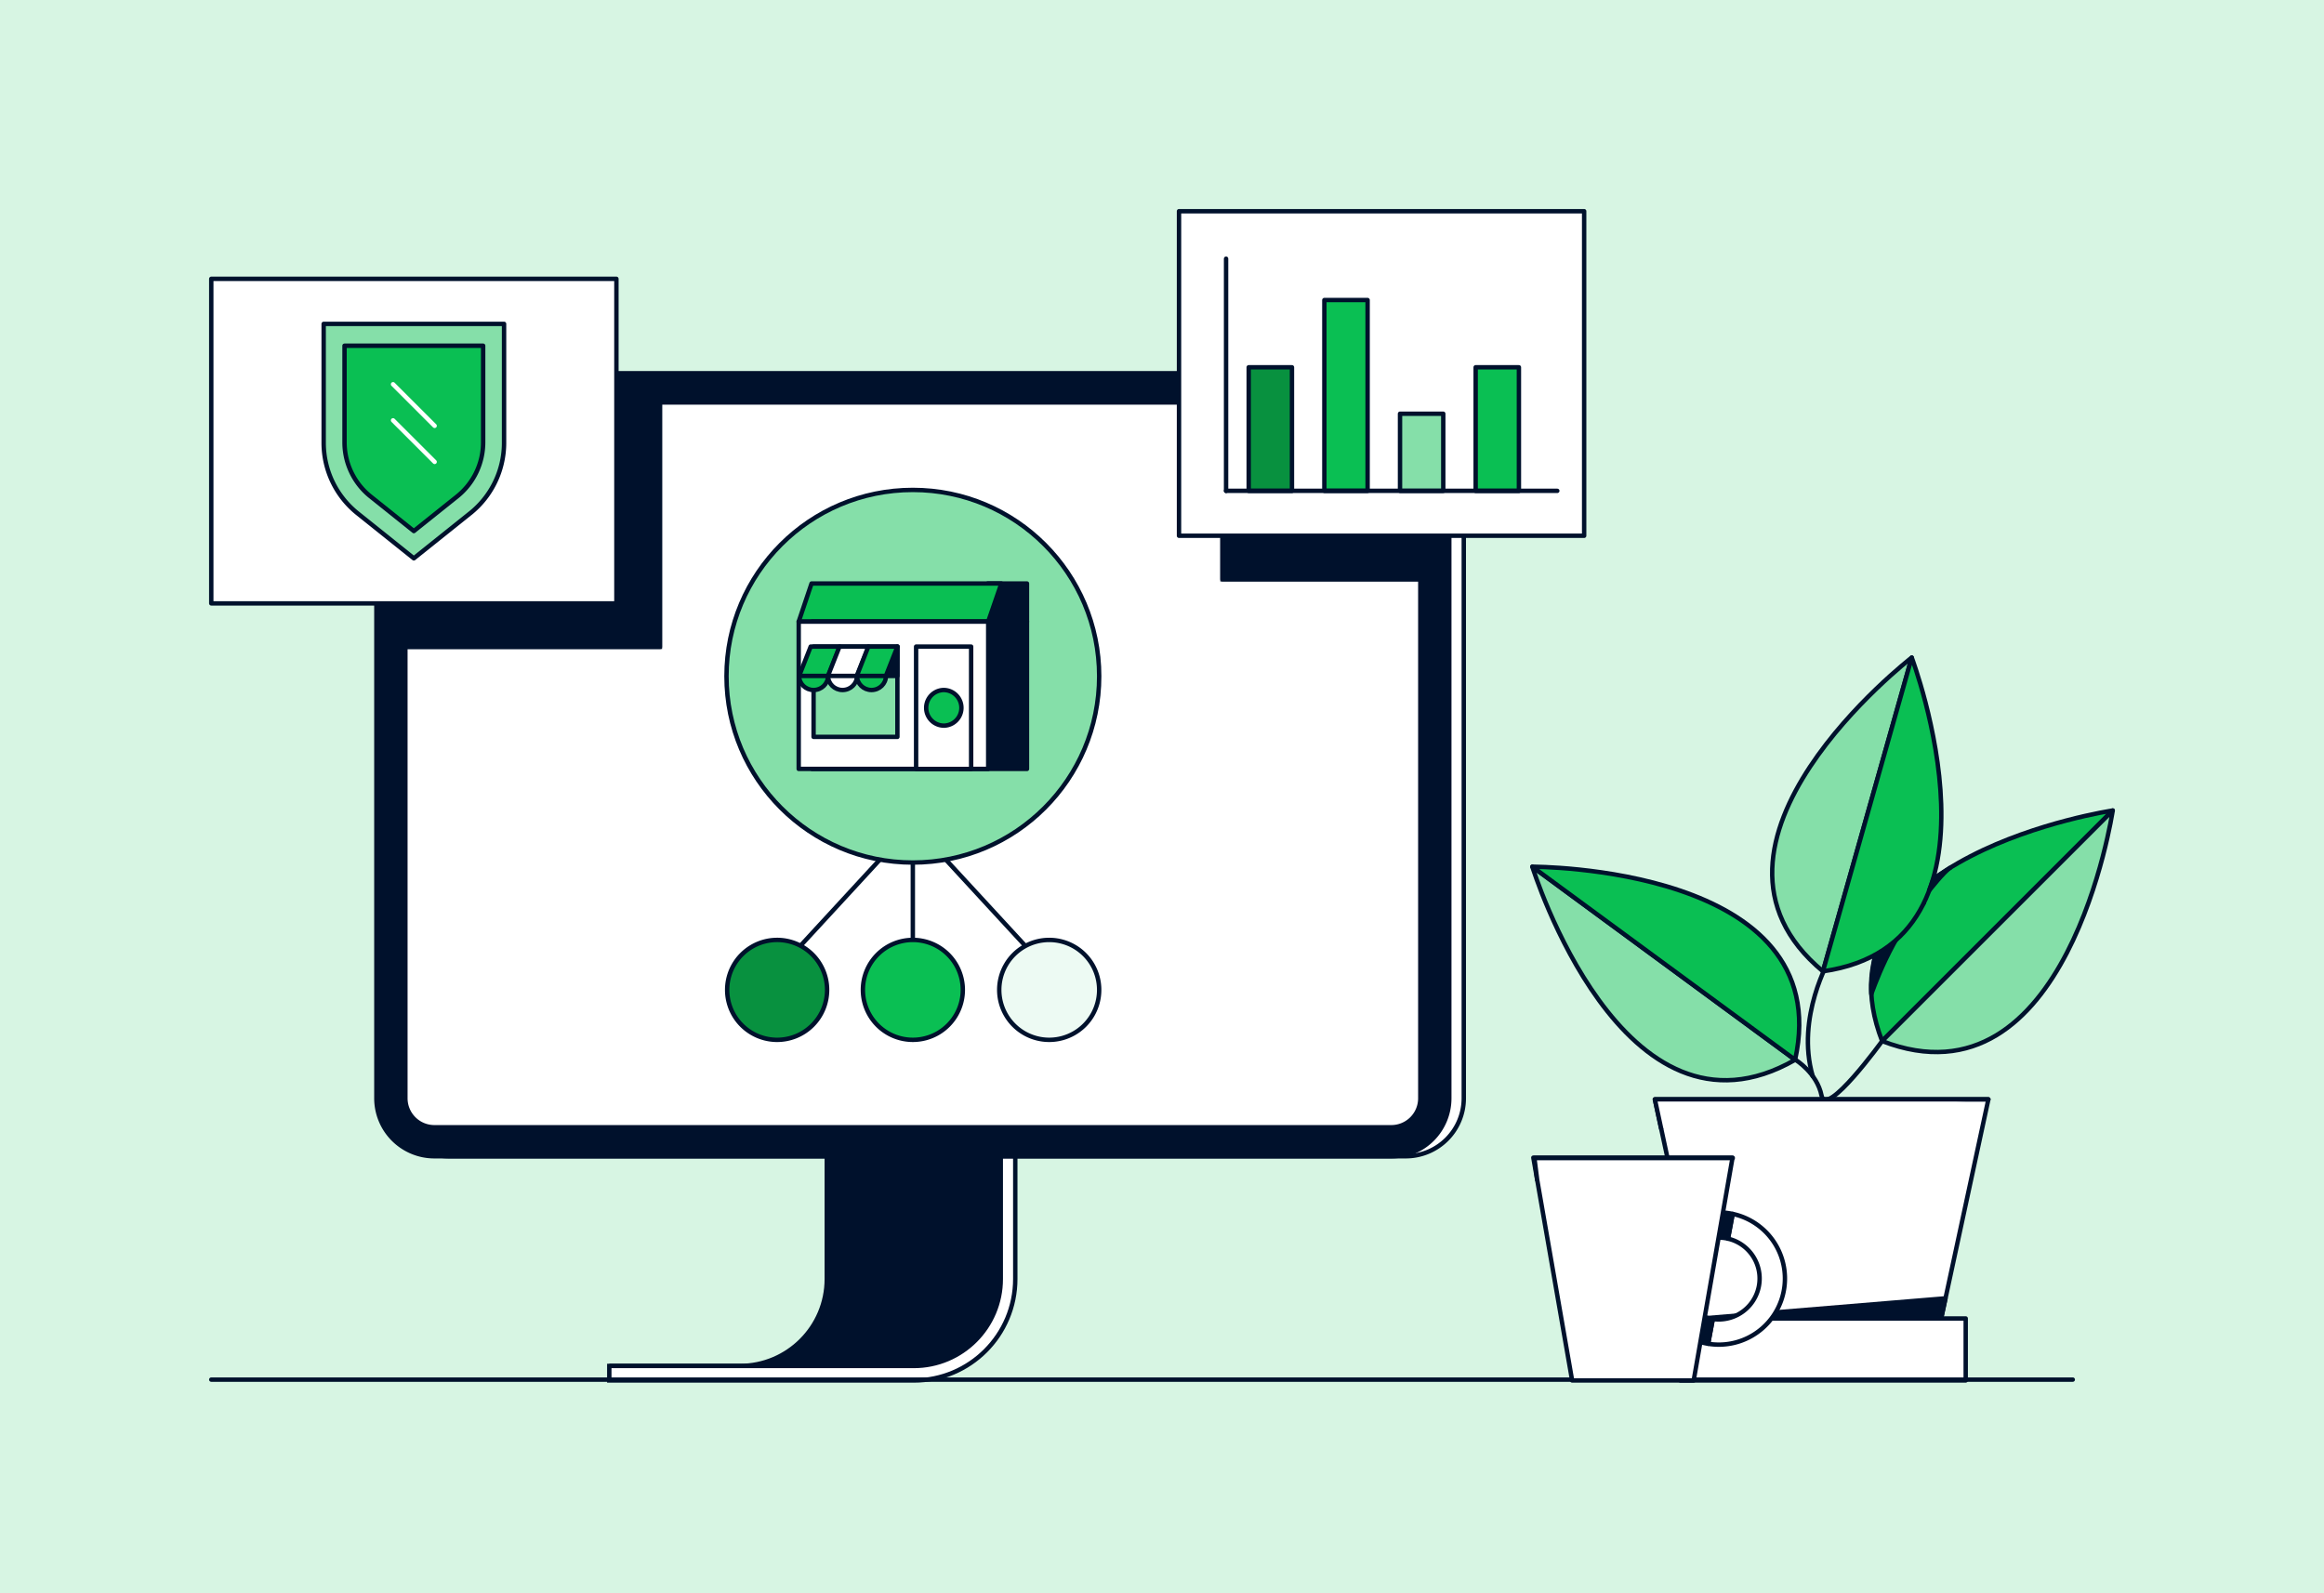<svg xmlns="http://www.w3.org/2000/svg" fill="none" viewBox="0 0 264 181"><rect x="0" y="0" width="264" height="181" fill="#333333" stroke="none"/><g clip-path="url(#a)"><path fill="#fff" d="M0 0H264V181H0z"/><path fill="#D7F5E3" d="M0 0H264V181H0z"/><path fill="#00112C" stroke="#00112C" stroke-miterlimit="10" stroke-width=".5" d="M93.92 131.134v14.186c0 5.457-4.425 9.883-9.882 9.883H69.214h34.589c5.457 0 9.882-4.426 9.882-9.883v-14.186z"/><path fill="#fff" stroke="#00112C" stroke-miterlimit="10" stroke-width=".5" d="M115.332 131.134v14.186c0 6.367-5.162 11.53-11.529 11.53H69.214v-1.647h34.589c5.457 0 9.882-4.426 9.882-9.883v-14.186z"/><path stroke="#00112C" stroke-linecap="round" stroke-linejoin="round" stroke-width=".5" d="M203.968 120.421s2.433 1.472 2.957 4.06c.525 2.588 6.878-6.192 6.878-6.192"/><path fill="#fff" stroke="#00112C" stroke-linecap="round" stroke-linejoin="round" stroke-width=".5" d="M198.417 124.909h27.457l-5.716 26.535h-26.452l-5.718-26.535z"/><path fill="#fff" stroke="#00112C" stroke-linecap="round" stroke-linejoin="round" stroke-width=".5" d="M190.882 156.847h32.417v-7.042h-32.417z"/><path fill="#00112C" stroke="#00112C" stroke-linecap="round" stroke-linejoin="round" stroke-width=".5" d="m221.003 147.517-27.652 2.288h27.159z"/><path fill="#0ABF53" stroke="#00112C" stroke-linecap="round" stroke-linejoin="round" stroke-width=".5" d="M213.803 118.287 240 92.089s-34.339 5.131-26.197 26.198"/><path fill="#85DFA9" stroke="#00112C" stroke-linecap="round" stroke-linejoin="round" stroke-width=".5" d="M213.802 118.287 240 92.089s-5.131 34.339-26.198 26.198"/><path fill="#00112C" stroke="#00112C" stroke-linecap="round" stroke-linejoin="round" stroke-width=".5" d="M212.581 112.945s2.404-7.132 5.967-10.361l-4.924 3.229s-1.196 4.366-1.043 7.132"/><path stroke="#00112C" stroke-linecap="round" stroke-linejoin="round" stroke-width=".5" d="M207.866 108.926s-3.898 6.67-1.947 13.344"/><path fill="#85DFA9" stroke="#00112C" stroke-linecap="round" stroke-linejoin="round" stroke-width=".5" d="m207.081 110.363 10.087-35.65s-27.471 21.234-10.087 35.65"/><path fill="#0ABF53" stroke="#00112C" stroke-linecap="round" stroke-linejoin="round" stroke-width=".5" d="m207.081 110.363 10.087-35.65s12.275 32.48-10.087 35.65"/><path fill="#85DFA9" stroke="#00112C" stroke-linecap="round" stroke-linejoin="round" stroke-width=".5" d="m203.92 120.418-29.852-21.94s10.26 33.172 29.852 21.94"/><path fill="#0ABF53" stroke="#00112C" stroke-linecap="round" stroke-linejoin="round" stroke-width=".5" d="m203.92 120.418-29.852-21.939s34.72-.113 29.852 21.939"/><path fill="#fff" d="m188.699 128.209-.711-3.3h37.886"/><path stroke="#00112C" stroke-linecap="round" stroke-linejoin="round" stroke-width=".5" d="m188.699 128.209-.711-3.3h37.886"/><path fill="#00112C" stroke="#00112C" stroke-linecap="round" stroke-linejoin="round" stroke-width=".5" d="M219.152 101.181s1.709-2.178 2.376-2.58l-1.92 1.29-.459 1.29z"/><path fill="#fff" stroke="#00112C" stroke-miterlimit="10" stroke-width=".5" d="M159.693 42.436H50.991a6.59 6.59 0 0 0-6.588 6.588v75.763a6.59 6.59 0 0 0 6.588 6.588h108.702a6.59 6.59 0 0 0 6.589-6.588V49.024a6.59 6.59 0 0 0-6.589-6.589Z"/><path fill="#00112C" stroke="#00112C" stroke-miterlimit="10" stroke-width=".5" d="M158.046 42.436H49.344a6.59 6.59 0 0 0-6.588 6.588v75.763a6.59 6.59 0 0 0 6.588 6.588h108.702a6.59 6.59 0 0 0 6.589-6.588V49.024a6.59 6.59 0 0 0-6.589-6.589Z"/><path stroke="#00112C" stroke-linecap="round" stroke-linejoin="round" stroke-width=".5" d="M24 156.753h211.46"/><path fill="#fff" stroke="#00112C" stroke-linecap="round" stroke-linejoin="round" stroke-width=".5" d="M138.874 45.73h-63.91v27.765H46.05v51.292a3.293 3.293 0 0 0 3.294 3.294H158.05a3.293 3.293 0 0 0 3.294-3.294V65.812h-22.469z"/><path fill="#00112C" stroke="#00112C" stroke-miterlimit="10" stroke-width=".5" d="M158.049 45.73h-19.175v20.082h22.469V49.024a3.293 3.293 0 0 0-3.294-3.294Z"/><path fill="#fff" stroke="#00112C" stroke-linecap="round" stroke-linejoin="round" stroke-width=".5" d="m196.827 137.927-.53 2.812a4.649 4.649 0 0 1-1.724 9.128l-.53 2.813q.592.098 1.214.099a7.51 7.51 0 0 0 1.576-14.852z"/><path fill="#00112C" stroke="#00112C" stroke-linecap="round" stroke-linejoin="round" stroke-width=".5" d="M190.604 145.269a4.65 4.65 0 0 1 5.693-4.53l.53-2.812a7.51 7.51 0 1 0-2.787 14.753l.531-2.812a4.65 4.65 0 0 1-3.967-4.599"/><path fill="#fff" stroke="#00112C" stroke-linecap="round" stroke-linejoin="round" stroke-width=".5" d="M185.496 131.534h-11.314l4.408 25.313h13.809l4.411-25.313z"/><path fill="#fff" d="m174.621 134.069-.315-2.487h22.532"/><path stroke="#00112C" stroke-linecap="round" stroke-linejoin="round" stroke-width=".5" d="m174.621 134.069-.315-2.487h22.532M103.695 108.6V93.611L89.878 108.6M117.515 108.6l-13.82-14.989"/><path fill="#85DFA9" stroke="#00112C" stroke-linecap="round" stroke-linejoin="round" stroke-width=".5" d="M124.864 76.834c0 11.692-9.478 21.169-21.169 21.169s-21.168-9.477-21.168-21.169c0-11.69 9.477-21.168 21.168-21.168s21.169 9.477 21.169 21.168"/><path fill="#08913F" stroke="#00112C" stroke-linecap="round" stroke-linejoin="round" stroke-width=".5" d="M88.205 118.148a5.676 5.676 0 1 0 0-11.351 5.676 5.676 0 0 0 0 11.351"/><path fill="#0ABF53" stroke="#00112C" stroke-linecap="round" stroke-linejoin="round" stroke-width=".5" d="M109.373 112.472a5.675 5.675 0 1 1-11.35 0 5.674 5.674 0 0 1 5.675-5.675 5.674 5.674 0 0 1 5.675 5.675"/><path fill="#EDFAF3" stroke="#00112C" stroke-linecap="round" stroke-linejoin="round" stroke-width=".5" d="M119.188 118.148a5.675 5.675 0 1 0-.001-11.351 5.675 5.675 0 0 0 .001 11.351"/><path fill="#00112C" stroke="#00112C" stroke-linecap="round" stroke-linejoin="round" stroke-width=".5" d="m110.7 70.629 1.506-4.33h4.456v4.33z"/><path fill="#0ABF53" stroke="#00112C" stroke-linecap="round" stroke-linejoin="round" stroke-width=".5" d="M90.731 70.629h21.526l1.496-4.33H92.188z"/><path fill="#00112C" stroke="#00112C" stroke-linecap="round" stroke-linejoin="round" stroke-width=".5" d="M92.248 70.629V87v-2.276 2.642h24.414V70.629z"/><path fill="#fff" stroke="#00112C" stroke-linecap="round" stroke-linejoin="round" stroke-width=".5" d="M90.731 70.629v16.737h21.526V70.629z"/><path fill="#85DFA9" stroke="#00112C" stroke-linecap="round" stroke-linejoin="round" stroke-width=".5" d="M101.943 73.467h-9.522v10.256h9.522z"/><path fill="#fff" stroke="#00112C" stroke-linecap="round" stroke-linejoin="round" stroke-width=".5" d="M110.318 73.467h-6.251v13.9h6.251z"/><path fill="#0ABF53" stroke="#00112C" stroke-linecap="round" stroke-linejoin="round" stroke-width=".5" d="M107.191 82.448a2.024 2.024 0 1 0 0-4.048 2.024 2.024 0 0 0 0 4.047M92.092 73.467 90.779 76.8h3.306l1.312-3.334z"/><path fill="#00112C" stroke="#00112C" stroke-linecap="round" stroke-linejoin="round" stroke-width=".5" d="M100.234 76.8h1.712v-3.334z"/><path fill="#fff" stroke="#00112C" stroke-linecap="round" stroke-linejoin="round" stroke-width=".5" d="M95.366 73.467 94.051 76.8h3.305l1.316-3.334z"/><path fill="#0ABF53" stroke="#00112C" stroke-linecap="round" stroke-linejoin="round" stroke-width=".5" d="M98.64 73.467 97.326 76.8h3.306l1.315-3.334zM92.42 78.4c.908 0 1.645-.715 1.645-1.6h-3.289c0 .882.737 1.6 1.645 1.6"/><path fill="#fff" stroke="#00112C" stroke-linecap="round" stroke-linejoin="round" stroke-width=".5" d="M95.71 78.4c.906 0 1.643-.715 1.643-1.6h-3.288c0 .882.737 1.6 1.644 1.6"/><path fill="#0ABF53" stroke="#00112C" stroke-linecap="round" stroke-linejoin="round" stroke-width=".5" d="M98.998 78.4c.907 0 1.644-.715 1.644-1.6h-3.289c0 .882.738 1.6 1.645 1.6"/><path fill="#00112C" stroke="#00112C" stroke-miterlimit="10" stroke-width=".5" d="M74.963 45.73H49.344a3.293 3.293 0 0 0-3.294 3.294v24.47h28.913z"/><path fill="#fff" stroke="#00112C" stroke-linecap="round" stroke-linejoin="round" stroke-width=".5" d="M70.022 31.683H24v36.873h46.022zM179.955 24h-46.023v36.874h46.023z"/><path fill="#08913F" stroke="#00112C" stroke-linecap="round" stroke-linejoin="round" stroke-width=".5" d="M146.763 41.732h-4.913v14.042h4.913z"/><path fill="#0ABF53" stroke="#00112C" stroke-linecap="round" stroke-linejoin="round" stroke-width=".5" d="M155.356 34.092h-4.913v21.679h4.913z"/><path fill="#85DFA9" stroke="#00112C" stroke-linecap="round" stroke-linejoin="round" stroke-width=".5" d="M163.951 47.008h-4.913v8.763h4.913z"/><path fill="#0ABF53" stroke="#00112C" stroke-linecap="round" stroke-linejoin="round" stroke-width=".5" d="M172.544 41.732h-4.913v14.042h4.913z"/><path stroke="#00112C" stroke-linecap="round" stroke-linejoin="round" stroke-width=".5" d="M139.279 55.77h37.625"/><path fill="#fff" stroke="#00112C" stroke-linecap="round" stroke-linejoin="round" stroke-width=".5" d="M139.279 55.77V29.393v26.382z"/><path fill="#85DFA9" stroke="#00112C" stroke-linecap="round" stroke-linejoin="round" stroke-width=".5" d="m53.412 58.317-6.401 5.12-6.398-5.12a10.25 10.25 0 0 1-3.845-8V36.8H57.26v13.517c0 3.112-1.414 6.055-3.844 8z"/><path fill="#0ABF53" stroke="#00112C" stroke-linecap="round" stroke-linejoin="round" stroke-width=".5" d="M54.884 39.283v10.974a7.87 7.87 0 0 1-2.954 6.149L47.01 60.34l-4.919-3.935a7.8 7.8 0 0 1-1.978-2.353 7.86 7.86 0 0 1-.976-3.793V39.283h15.746"/><path stroke="#fff" stroke-linecap="round" stroke-linejoin="round" stroke-width=".5" d="m44.65 47.76 4.723 4.72M44.65 43.66l4.723 4.723M159.985 113.203s-3.203 2.2-3.076 6.906"/></g><defs><clipPath id="a"><path fill="#fff" d="M0 0H264V181H0z"/></clipPath></defs></svg>